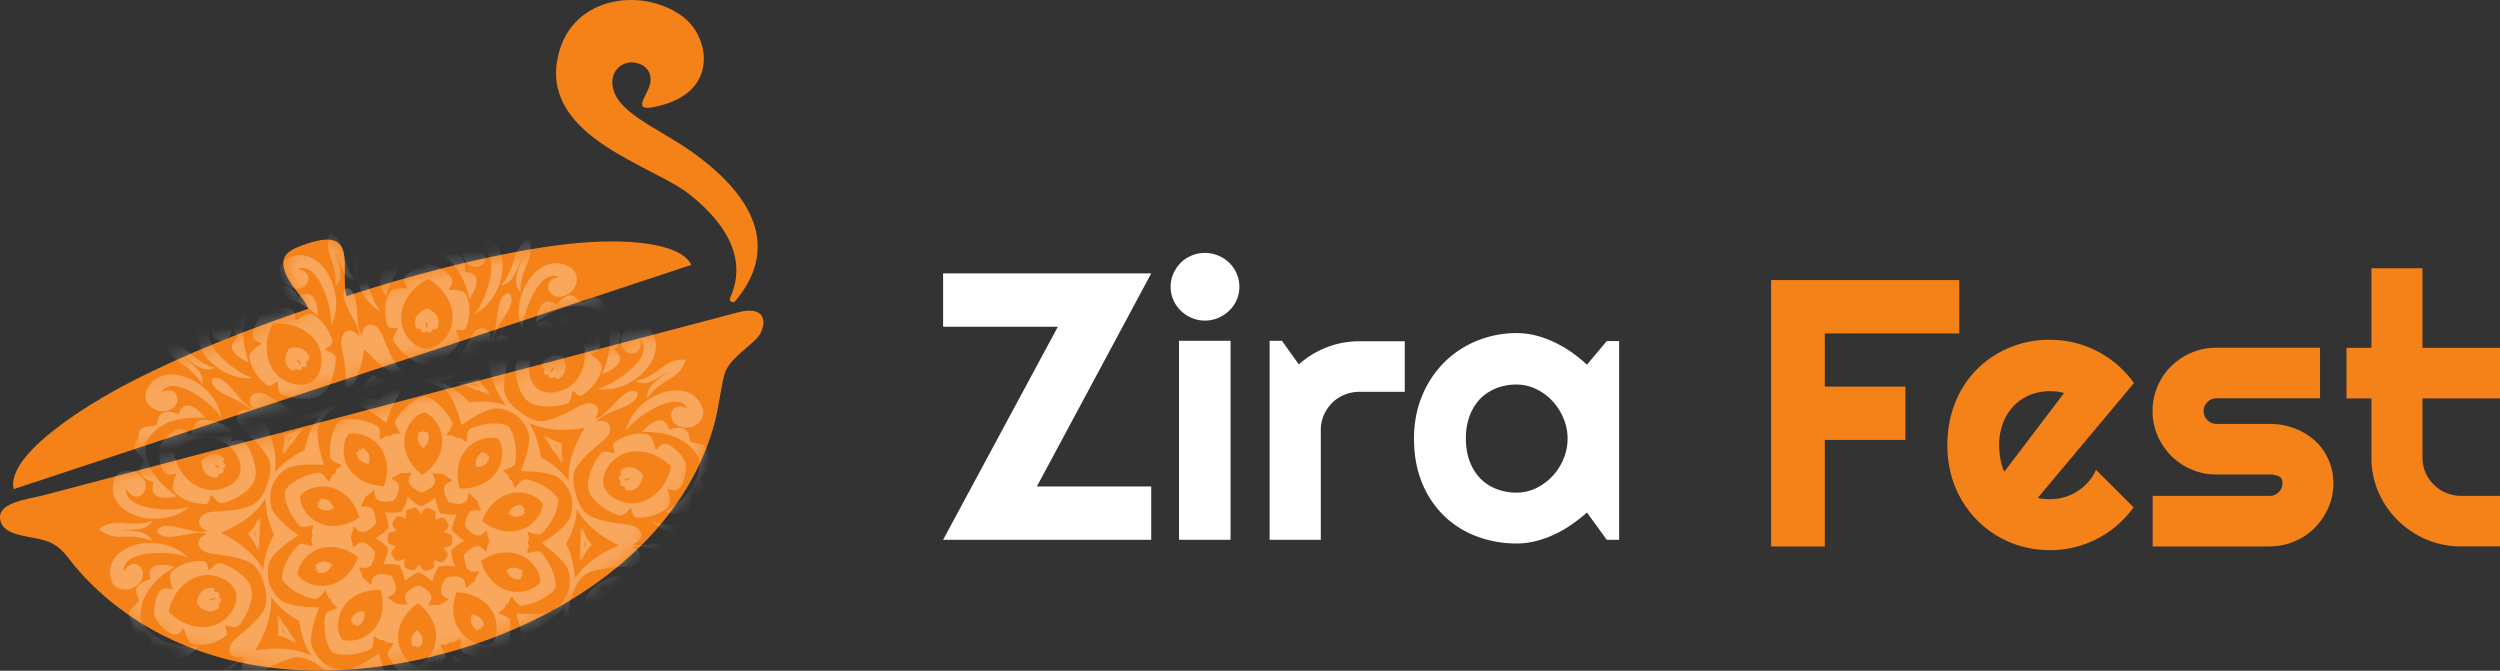 <svg xmlns="http://www.w3.org/2000/svg" width="164" height="44" fill="none"><rect width="100%" height="100%" fill="#333333" stroke="none"/><path fill="#F58218" d="M36.535 4.038c-.77 5.027 6.299 6.818 8.675 8.696 3.566 2.82 3.395 5.28 2.683 6.804-.102.214.19.393.342.214 2.717-3.237 1.629-6.654-2.957-9.866-2.23-1.563-4.957-2.539-5.103-4.363-.078-.961.698-1.476 1.332-1.427.668.053 1.239.461 1.166 1.252-.083.922-1.678 2.29.976 1.48 3.483-1.072 2.854-4.474 1.131-5.746-2.751-2.028-7.59-1.295-8.24 2.965"/><path fill="#F58218" fill-rule="evenodd" d="M22.495 43.953c10.006-.553 21.773-6.294 24.408-16.3.254-.962.366-2.155.62-3.087.253-.922 1.287-1.539 2.087-2.335.684-.679.883-2.285-1.19-1.742L2.829 32.495c-1.059.277-3.254.471-2.757 1.796.332.888 1.962.873 2.869 1.165 1.166.368 1.361 1.019 2.273 2.038 4.21 4.712 10.495 6.838 17.286 6.464m.228-24.531c-.444-1.699.844-4.582-2.542-3.456-1.17.389-1.97.733-1.43 2.014.381.893 1.215 1.592 1.474 2.267-4.044 1.378-8.128 2.974-11.816 4.887-2.59 1.344-8.02 4.639-7.523 6.949l44.45-14.71c-.532-1.198-3.035-1.484-4.616-1.533-1.8-.053-3.722.15-5.566.451-4.113.67-8.357 1.815-12.431 3.13z" clip-rule="evenodd"/><mask id="a" width="51" height="44" x="0" y="0" maskUnits="userSpaceOnUse" style="mask-type:alpha"><path fill="#F7953B" d="M36.536 4.038c-.771 5.027 6.298 6.818 8.674 8.696 3.566 2.82 3.395 5.28 2.683 6.804-.102.214.19.393.342.214 2.717-3.237 1.63-6.654-2.957-9.866-2.23-1.563-4.956-2.539-5.103-4.363-.078-.961.698-1.476 1.332-1.427.668.053 1.24.461 1.166 1.252-.083.922-1.678 2.29.976 1.48 3.483-1.072 2.854-4.474 1.132-5.746-2.752-2.028-7.592-1.295-8.24 2.965"/><path fill="#F7953B" fill-rule="evenodd" d="M22.495 43.953c10.006-.553 21.773-6.294 24.408-16.3.254-.962.366-2.155.62-3.087.253-.922 1.287-1.539 2.087-2.334.684-.68.883-2.286-1.19-1.743L2.829 32.495c-1.059.277-3.254.471-2.757 1.796.332.888 1.962.874 2.869 1.165 1.166.369 1.361 1.019 2.273 2.038 4.21 4.712 10.495 6.838 17.286 6.464" clip-rule="evenodd"/><path fill="#000" d="M22.729 19.426c-.444-1.698.844-4.58-2.542-3.455-1.17.388-1.97.733-1.43 2.014.381.893 1.215 1.592 1.474 2.266-4.044 1.379-8.128 2.975-11.816 4.887-2.59 1.345-8.02 4.64-7.523 6.95l44.45-14.71c-.532-1.198-3.035-1.485-4.616-1.533-1.8-.053-3.722.15-5.566.451-4.113.67-8.357 1.815-12.431 3.13z"/></mask><g fill="#fff" mask="url(#a)" opacity=".3"><path d="M29.306 34.194c.068.126.141.223.132.267-.03.17-.186.31-.322.465.2.059.41.093.526.224.03.034.02.15.03.296-.02.14-.02.262-.049.29-.122.122-.332.146-.537.19.127.165.278.316.293.485 0 .044-.073.136-.151.258-.098.102-.17.203-.215.208-.17.025-.356-.077-.546-.16.01.209.039.418-.049.563-.024.039-.137.068-.273.121-.142.025-.254.063-.298.044-.151-.078-.239-.272-.346-.451-.117.175-.215.359-.376.427-.039.02-.151-.03-.293-.063-.131-.063-.244-.097-.263-.136-.078-.155-.034-.36-.015-.568-.195.073-.385.165-.556.126-.044-.01-.107-.111-.2-.223-.068-.126-.141-.223-.132-.267.03-.17.186-.31.322-.466-.2-.058-.41-.092-.526-.223-.03-.034-.02-.15-.03-.296.02-.14.02-.262.049-.291.122-.122.332-.146.537-.19-.127-.164-.278-.315-.293-.485 0-.044.073-.136.151-.257.098-.102.17-.204.215-.209.17-.024.356.078.546.16-.01-.208-.039-.417.049-.563.024-.038.137-.067.273-.12.142-.025.254-.064.298-.044.151.077.239.271.346.45.117-.174.215-.358.376-.426.039-.02.151.029.293.063.131.063.244.097.263.136.078.155.034.359.015.568.195-.073.385-.165.556-.127.044.01.107.112.2.224zm.341.577c.04-.325.137-.67.327-1.029-.405.04-.766 0-1.083-.077a3.017 3.017 0 0 1-.346-1.024 3.009 3.009 0 0 1-.922.568c-.298-.136-.6-.34-.883-.627a3.029 3.029 0 0 1-.41 1 3.013 3.013 0 0 1-1.088.01c.16.373.239.723.258 1.048a3.108 3.108 0 0 1-.873.645c.352.204.62.447.83.7-.04.325-.137.67-.327 1.028.405-.039.766 0 1.083.078.16.286.283.621.346 1.024.303-.267.615-.452.922-.568.298.136.6.34.883.626.088-.398.235-.723.41-1a3.01 3.01 0 0 1 1.088-.01 3.103 3.103 0 0 1-.258-1.048 3.11 3.11 0 0 1 .873-.645 3.07 3.07 0 0 1-.83-.699zm6.596-5.265c.244.252.45.563.59.941a2.74 2.74 0 0 0-.34-1.111 2.755 2.755 0 0 0-.913-.723c.302.271.512.572.663.893zm1.805 6.202c.05.35.03.718-.078 1.106.225-.383.342-.747.381-1.097a2.756 2.756 0 0 0-.307-1.12c.083.397.078.761.01 1.11m-2.206 6.077c-.166.31-.4.596-.717.849.41-.18.722-.408.956-.665.195-.291.337-.645.41-1.087a2.74 2.74 0 0 1-.649.903zm-16.982-.534a2.701 2.701 0 0 1-.59-.942c.043.442.165.806.34 1.112.22.271.513.519.913.723a2.7 2.7 0 0 1-.663-.893zm-1.811-6.202a2.712 2.712 0 0 1 .079-1.107 2.762 2.762 0 0 0-.381 1.097c.015.35.107.718.307 1.121a2.756 2.756 0 0 1-.01-1.111m2.206-6.076c.166-.31.4-.597.717-.85a2.78 2.78 0 0 0-.956.665 2.712 2.712 0 0 0-.41 1.088 2.74 2.74 0 0 1 .649-.903zm5.371-3.63a2.737 2.737 0 0 1 1.083-.267 2.794 2.794 0 0 0-1.166-.02 2.822 2.822 0 0 0-.975.636 2.75 2.75 0 0 1 1.058-.35zm6.484.208c.346.064.693.195 1.034.418a2.81 2.81 0 0 0-.932-.699 2.857 2.857 0 0 0-1.166-.053c.405.043.757.16 1.064.334z"/><path d="M34.165 30.913c.566.015 1.293 0 2.137.257.463.141.922.67 1.166 1.344.156.704.054 1.393-.264 1.757-.575.665-1.195 1.044-1.668 1.36.449.344 1.044.761 1.576 1.46.292.383.351 1.077.151 1.771-.288.66-.78 1.16-1.249 1.267-.859.199-1.58.145-2.151.121.16.544.395 1.228.414 2.101.01.48-.356 1.078-.922 1.52-.624.363-1.312.48-1.761.295-.815-.34-1.366-.81-1.815-1.155-.19.534-.405 1.223-.907 1.942-.278.393-.922.664-1.644.689-.723-.073-1.347-.379-1.6-.791-.46-.748-.63-1.451-.786-1.995-.468.32-1.049.752-1.883 1.039-.459.155-1.137 0-1.737-.408-.542-.48-.864-1.097-.825-1.577.074-.874.352-1.543.547-2.072-.566-.015-1.293 0-2.137-.258-.463-.14-.917-.67-1.166-1.344-.156-.703-.054-1.393.263-1.757.576-.664 1.196-1.043 1.669-1.358-.449-.345-1.044-.762-1.576-1.461-.293-.384-.351-1.078-.151-1.771.293-.66.78-1.155 1.249-1.267.858-.204 1.58-.146 2.151-.126-.16-.544-.395-1.228-.414-2.102-.01-.48.356-1.077.927-1.519.624-.364 1.312-.48 1.76-.296.816.34 1.367.81 1.816 1.155.19-.534.405-1.223.907-1.94.278-.394.922-.666 1.644-.69.722.073 1.347.379 1.6.791.459.747.63 1.451.786 1.995.468-.32 1.049-.753 1.883-1.039.459-.155 1.137 0 1.737.408.541.48.863 1.096.824 1.572-.073.874-.35 1.543-.546 2.072m-2.537 3.29c.488-1.407 1.873-2.334 3.357-1.66.282.146.482.321.614.51-.01.233-.083.486-.244.758-.888 1.363-2.556 1.315-3.727.388v.005zM30.16 32.04c-.44-1.422.131-2.985 1.732-3.3a1.64 1.64 0 0 1 .8.053c.131.194.224.442.253.757.088 1.621-1.293 2.558-2.785 2.49zm-2.464-.883c-1.195-.898-1.654-2.495-.547-3.684a1.58 1.58 0 0 1 .679-.422c.22.078.439.228.649.466 1.029 1.262.468 2.824-.781 3.645v-.005zm-2.518.728c-1.497-.03-2.81-1.049-2.62-2.66.05-.31.157-.558.298-.737.225-.063.493-.073.8 0 1.576.417 2.05 2.009 1.523 3.406v-.01zm-1.605 2.057c-1.224.854-2.893.796-3.693-.62a1.596 1.596 0 0 1-.195-.773c.142-.184.356-.344.644-.47 1.522-.583 2.844.432 3.244 1.863zm-.082 2.606c-.488 1.408-1.874 2.335-3.357 1.66a1.646 1.646 0 0 1-.615-.51c.01-.233.083-.485.244-.757.888-1.363 2.557-1.315 3.727-.388v-.005zm1.473 2.155c.439 1.422-.132 2.985-1.732 3.3-.312.048-.58.024-.8-.053a1.564 1.564 0 0 1-.254-.757c-.088-1.621 1.293-2.558 2.786-2.49zm2.464.883c1.195.898 1.653 2.495.546 3.684a1.581 1.581 0 0 1-.678.422 1.581 1.581 0 0 1-.649-.466c-1.03-1.262-.468-2.825.78-3.645v.005zm2.517-.728c1.498.03 2.81 1.049 2.62 2.66-.049.31-.156.558-.298.737a1.586 1.586 0 0 1-.8 0c-1.576-.417-2.049-2.009-1.522-3.406v.01zM31.55 36.8c1.225-.854 2.893-.796 3.693.62.147.282.2.544.195.773-.141.184-.356.344-.644.47-1.522.583-2.844-.432-3.244-1.863zm2.937-3.431a.473.473 0 0 0-.166 0c.01-.107-.01-.224-.112-.228-.459-.04-.742.228-.868.563.292.213.673.286 1.039.01.083-.064.034-.166-.03-.253a.712.712 0 0 0 .142-.087l-.005-.005zm-2.503-3.67a.551.551 0 0 0-.136.098c-.059-.092-.137-.175-.225-.122-.39.238-.463.617-.37.966.36 0 .712-.16.843-.597.03-.097-.068-.155-.175-.189a.498.498 0 0 0 .063-.155zm-4.195-1.504a.51.51 0 0 0-.054.16c-.102-.038-.215-.058-.254.035-.175.422-.01.771.269 1 .292-.21.483-.55.331-.981-.034-.097-.146-.083-.253-.049a.626.626 0 0 0-.044-.16l.005-.005zm-4.279 1.238a.513.513 0 0 0 .054.16c-.108.024-.21.078-.186.175.108.446.444.63.805.65.113-.34.069-.723-.312-.985-.083-.058-.17.02-.234.107a.592.592 0 0 0-.127-.107zm-2.732 3.504a.515.515 0 0 0 .137.097c-.069.082-.122.184-.044.252.346.296.732.248 1.034.053-.112-.344-.376-.625-.834-.616-.103 0-.127.112-.127.223a.506.506 0 0 0-.166-.01zm-.141 4.43c.043.01.102.01.165 0-.01.107.01.224.113.229.458.038.741-.228.868-.563-.293-.214-.673-.287-1.04-.01-.082.063-.033.165.03.252a.717.717 0 0 0-.141.088l.005.005zm2.502 3.67a.55.55 0 0 0 .137-.098c.058.092.136.175.224.121.39-.237.464-.616.371-.965-.361 0-.712.16-.844.597-.03.097.068.155.176.189a.496.496 0 0 0-.064.155zm4.196 1.504a.513.513 0 0 0 .054-.16c.102.038.214.058.253-.034.176-.423.01-.772-.268-1-.293.209-.483.548-.332.98.034.097.146.083.254.049.01.063.024.116.044.16l-.005.005zm4.278-1.238a.556.556 0 0 0-.053-.16c.107-.024.21-.078.185-.175-.107-.446-.444-.63-.805-.65-.112.34-.068.723.313.985.082.058.17-.02.234-.107a.592.592 0 0 0 .127.107zm2.733-3.504a.518.518 0 0 0-.137-.097c.068-.082.122-.184.044-.252-.346-.296-.732-.248-1.034-.053.112.34.375.626.834.616.102 0 .127-.112.127-.223a.507.507 0 0 0 .166.01zm2.273-5.047c-.015-.024-.03-.053-.044-.077-.546-.835-1.873-1.233-2.132-1.238-.2 0-.493.369-.624.548-.152.015-.108-.528-.434-.553.092-.31-.43-.47-.362-.606.215-.054.669-.19.742-.374.093-.243.21-1.611-.366-2.427l-.058-.072c-.025-.015-.054-.024-.083-.04-.937-.353-2.245.098-2.454.248-.161.117-.18.588-.18.806-.118.102-.396-.364-.679-.199-.107-.31-.625-.126-.649-.277.142-.17.43-.543.38-.737-.063-.248-.785-1.427-1.731-1.747a.595.595 0 0 0-.088-.025c-.03 0-.059.01-.088.02-.966.262-1.756 1.393-1.84 1.635-.063.19.2.578.333.757-.035.15-.537-.063-.664.238-.268-.184-.58.262-.688.155.015-.218.03-.689-.127-.815-.2-.165-1.478-.694-2.434-.403-.03.01-.059.02-.083.03a.818.818 0 0 0-.059.067c-.629.777-.6 2.155-.522 2.398.059.189.508.35.718.417.058.14-.474.262-.396.582-.327.005-.317.549-.468.53-.117-.185-.385-.573-.585-.588-.259-.014-1.605.301-2.206 1.097a.424.424 0 0 0-.048.078c-.005.029-.01.058-.01.092-.049.995.785 2.092.995 2.247.161.116.615-.01.83-.078.131.078-.225.49.019.704-.263.199.068.63-.068.699-.205-.083-.654-.238-.82-.131-.22.14-1.122 1.184-1.137 2.179v.092c.015.024.03.053.044.077.547.835 1.874 1.233 2.132 1.238.2 0 .493-.369.625-.548.151-.015.107.529.434.553-.093.31.43.47.361.606-.215.054-.668.19-.742.374-.092.243-.21 1.611.366 2.427l.059.072c.024.015.053.025.083.04.937.353 2.244-.098 2.454-.248.16-.117.18-.588.18-.806.117-.102.395.364.678.194.108.31.625.131.65.282-.142.17-.43.543-.381.737.063.253.785 1.427 1.732 1.747a.57.57 0 0 0 .087.025c.03 0 .059-.01.088-.02.966-.262 1.757-1.393 1.84-1.635.063-.19-.2-.578-.332-.757.034-.15.537.063.663-.238.269.184.58-.262.688-.155-.014.218-.024.689.127.815.2.165 1.478.694 2.434.403.03-.01.06-.02.083-.03.02-.019.04-.043.064-.067.63-.777.6-2.155.522-2.398-.059-.189-.508-.35-.717-.417-.059-.14.473-.262.395-.582.327-.005.317-.549.468-.53.117.185.386.573.586.588.258.014 1.605-.301 2.205-1.097a.42.42 0 0 0 .049-.078c0-.029.01-.058.01-.092.048-.995-.786-2.091-.996-2.247-.16-.116-.615.01-.83.078-.131-.078.225-.49-.024-.704.264-.199-.068-.63.069-.699.205.083.653.238.82.131.219-.14 1.121-1.184 1.136-2.179v-.092zm-5.303.078c.049.243.16.495.234.636-.088.155-.483-.219-.815.223-.097.13-.205.456-.239.83.23.296.493.514.65.572.521.2.648-.33.809-.242.015.155.054.427.146.66a2.684 2.684 0 0 0-.185.65c-.166.073-.259-.461-.795-.296-.156.049-.434.252-.683.534.01.373.092.708.185.844.303.466.722.117.8.277-.078.136-.21.378-.273.616-.22.121-.42.306-.537.418-.175-.034.064-.524-.468-.704-.156-.053-.498-.049-.868.034-.215.31-.342.626-.352.79-.029.554.517.515.483.695a2.636 2.636 0 0 0-.585.34c-.249-.03-.522 0-.678.024-.122-.136.36-.388.034-.845-.093-.136-.37-.334-.722-.48-.356.126-.644.306-.751.437-.352.432.112.718-.02.844a2.678 2.678 0 0 0-.678-.068 2.732 2.732 0 0 0-.566-.378c-.02-.18.522-.102.527-.66 0-.165-.108-.486-.298-.81-.36-.108-.702-.132-.863-.088-.542.14-.332.645-.512.67a2.849 2.849 0 0 0-.508-.452 2.62 2.62 0 0 0-.234-.636c.088-.155.483.219.815-.227.097-.132.205-.457.239-.83-.23-.296-.493-.515-.65-.573-.521-.199-.648.33-.809.243a2.547 2.547 0 0 0-.146-.66c.102-.224.16-.495.185-.65.166-.073.259.46.795.295.156-.048.434-.252.683-.533-.01-.379-.092-.709-.185-.845-.303-.466-.722-.116-.8-.276.078-.136.21-.38.273-.622.22-.121.42-.305.537-.417.175.034-.064.524.468.704.156.053.498.048.868-.034.215-.31.342-.626.352-.791.029-.554-.517-.515-.483-.694.146-.063.395-.185.585-.34.249.03.522 0 .678-.024.122.13-.36.388-.034.84.093.135.376.334.722.48.356-.127.644-.306.752-.437.35-.432-.113-.718.014-.845.156.035.43.083.678.068.18.17.425.306.566.379.02.18-.522.102-.527.66 0 .165.108.485.298.81.36.107.702.131.863.088.542-.146.332-.646.513-.67.107.117.297.316.507.451l.005.015zm6.45-.408c-.327-.883-1.064-1.747-2.279-2.412-.175-1.368-.707-2.368-1.415-2.994-.785-.524-1.893-.79-3.268-.616-.947-1.005-1.971-1.5-2.913-1.597-.946.034-2 .466-3.01 1.412-1.361-.257-2.483-.063-3.298.413-.746.582-1.342 1.548-1.6 2.902-1.254.587-2.044 1.402-2.425 2.261-.259.908-.17 2.034.42 3.281-.669 1.208-.825 2.33-.625 3.252.327.883 1.064 1.747 2.278 2.411.176 1.369.708 2.369 1.415 2.995.786.524 1.893.79 3.269.616.947 1.005 1.971 1.5 2.913 1.597.946-.034 2-.466 3.01-1.413 1.36.258 2.483.063 3.298-.412.746-.582 1.341-1.548 1.6-2.902 1.254-.587 2.044-1.403 2.425-2.262.258-.907.17-2.033-.42-3.28.668-1.209.825-2.33.625-3.252zm8.098-2.329c-.439-.883-1.444-1.815-3.756-1.757 0 0 1.336-1.596 1.79-.155 1.503-.486 1.268.665 1.38.767.332.3 1.23-.083 1.133.985.658.849-.308 1.004-.425 1.431-.039.15.776.99-.751 1.383.39 1.461-1.596.82-1.596.82 1.981-1.179 2.332-2.503 2.23-3.484m-.38 11.725c.17-.97-.098-2.315-2-3.615 0 0 2.024-.51 1.536.922 1.503.485.634 1.276.663 1.426.093.437 1.044.655.332 1.456.03 1.068-.839.631-1.19.913-.122.097.044 1.256-1.43.679-.546 1.412-1.775-.267-1.775-.267 2.302.204 3.366-.66 3.859-1.514M9.24 40.663c.439.883 1.444 1.815 3.756 1.756 0 0-1.336 1.597-1.79.156-1.503.485-1.268-.665-1.38-.767-.332-.301-1.23.082-1.133-.985-.658-.85.308-1.005.425-1.432.039-.15-.776-.99.751-1.383-.39-1.46 1.596-.82 1.596-.82-1.981 1.18-2.332 2.504-2.23 3.484m.381-11.724c-.171.97.097 2.314 2 3.615 0 0-2.025.51-1.537-.922-1.503-.485-.63-1.276-.663-1.427-.093-.437-1.045-.655-.332-1.456-.03-1.067.839-.63 1.19-.912.122-.097-.044-1.257 1.43-.68.546-1.412 1.775.267 1.775.267-2.302-.203-3.366.66-3.859 1.515m7.22-9.26c-.711.69-1.287 1.927-.516 4.096 0 0-1.937-.772-.703-1.645-.927-1.272.244-1.403.307-1.543.186-.408-.458-1.14.59-1.374.606-.883 1.055-.02 1.503-.039.157-.004.708-1.043 1.557.287 1.273-.82 1.278 1.252 1.278 1.252-1.742-1.51-3.113-1.437-4.02-1.034m11.318-3.266c-.98.14-2.18.81-2.839 3.014 0 0-1.112-1.757.405-1.742 0-1.573 1.03-.995 1.161-1.068.39-.223.303-1.189 1.288-.767 1.015-.359.864.597 1.24.845.126.087 1.19-.428 1.092 1.14 1.517.078.293 1.762.293 1.762-.517-2.242-1.674-2.98-2.64-3.184zm11.09 3.975c-.878-.461-2.244-.621-4.074.776 0 0 .137-2.072 1.356-1.17.932-1.27 1.42-.203 1.571-.184.45.049.947-.786 1.498.136 1.034.301.346.99.502 1.407.054.146 1.215.35.21 1.563 1.181.951-.805 1.597-.805 1.597.908-2.116.41-3.388-.253-4.12"/><path d="M45.103 26.807c-.712-1.344-3.596.665-4.05 1.476.508-2.451 4.265-3.786 5.045-1.476.24.714-.595 1.5-1.532 1.165-.907-.32-.634-1.766.542-1.17m-8.421-8.618c-1.366-.67-2.517 2.64-2.4 3.562-1.04-2.276 1.21-5.557 3.205-4.145.615.437.405 1.563-.551 1.84-.922.267-1.556-1.058-.254-1.262M24.783 16.13c-1.502.258-.473 3.607.161 4.286-2.185-1.233-2.302-5.202.147-5.226.756-.005 1.249 1.028.639 1.81-.59.757-1.888.053-.951-.874m-10.841 5.299c-1.064 1.088 1.747 3.194 2.664 3.373-2.498.282-4.937-2.863-2.971-4.314.61-.446 1.62.102 1.59 1.092-.03.956-1.493 1.145-1.283-.15zM8.293 32.049c-.22 1.5 3.303 1.562 4.147 1.17-1.858 1.688-5.683.572-4.952-1.753.23-.718 1.371-.864 1.932-.048.542.79-.531 1.8-1.127.63zm38.517 6.658c.22-1.5-3.302-1.563-4.146-1.17 1.854-1.688 5.683-.572 4.952 1.752-.23.718-1.371.864-1.932.049-.542-.791.531-1.8 1.127-.631zm.176-5.435c.122 1.509-3.395 1.354-4.215.907 1.747 1.8 5.64.927 5.054-1.436-.18-.733-1.312-.947-1.922-.17-.59.757.415 1.83 1.083.699zM42.03 22.309c.99 1.15-1.947 3.076-2.874 3.198 2.478.437 5.108-2.548 3.24-4.12-.581-.486-1.62 0-1.654.99-.035.956 1.42 1.237 1.288-.068zM31.54 16.34c1.483.349.244 3.63-.434 4.265 2.259-1.096 2.63-5.047.185-5.226-.756-.054-1.312.946-.756 1.766.537.791 1.879.17 1.005-.81m-12.006 1.31c1.405-.582 2.342 2.795 2.17 3.708 1.181-2.208-.853-5.62-2.936-4.334-.644.398-.503 1.534.434 1.873.903.325 1.62-.96.332-1.242m-8.948 8.07c.796-1.295 3.547.893 3.947 1.728-.346-2.475-4.015-4.047-4.937-1.79-.288.698.502 1.533 1.459 1.261.922-.267.746-1.723-.464-1.199M8.118 37.484c-.122-1.51 3.395-1.354 4.215-.908-1.747-1.8-5.64-.926-5.054 1.437.18.733 1.312.946 1.922.17.59-.757-.415-1.83-1.083-.7z"/><path d="M44.967 23.614c-.088.418-.4.883-1.025 1.238-1.21.68-1.469 1.29-1.469 1.29-.156-.873.879-1.344 1.367-1.766-.571.296-1.396 1.077-2.152.612 0 0 .663-.015 1.747-.884.56-.451 1.112-.563 1.532-.49zm3.624 12.429c-.317.281-.844.485-1.56.402-1.386-.155-1.952.185-1.952.185.39-.8 1.502-.573 2.146-.631-.639-.097-1.766.058-2.102-.767 0 0 .546.379 1.936.31.723-.033 1.235.195 1.532.5zm-42.078-1.33c.317-.282.844-.485 1.56-.403 1.382.155 1.952-.184 1.952-.184-.39.8-1.502.572-2.146.63.639.098 1.766-.058 2.102.767 0 0-.546-.378-1.936-.31-.722.034-1.235-.194-1.532-.5zm4.41-12.171c.425-.044.966.102 1.498.587 1.024.936 1.688.99 1.688.99-.786.417-1.556-.413-2.108-.747.459.45 1.464.985 1.25 1.849 0 0-.22-.627-1.381-1.384-.605-.393-.884-.878-.947-1.3m10.762-7.27c.371.214.722.65.869 1.354.278 1.359.78 1.786.78 1.786-.883-.121-1.014-1.247-1.268-1.84.107.636.6 1.656-.083 2.228 0 0 .195-.63-.303-1.926-.258-.67-.195-1.228 0-1.602m13.007.413c.17.388.2.946-.097 1.601-.576 1.262-.425 1.902-.425 1.902-.644-.616-.083-1.601.059-2.227-.288.573-.493 1.689-1.381 1.752 0 0 .532-.398.893-1.737.19-.695.566-1.107.951-1.296m2.2 13.399c-.073.417-.053.859.098 1.325a2.777 2.777 0 0 1-.43-1.097 2.79 2.79 0 0 1-.868-.806c.38.31.786.49 1.2.578zm1.943 6.658a2.67 2.67 0 0 0-.703 1.126c.024-.451.131-.825.297-1.14a2.698 2.698 0 0 1-.224-1.156c.122.476.341.855.63 1.17zm-2.367 6.528a2.72 2.72 0 0 0-1.234.5c.287-.35.595-.593.917-.748.073-.35.23-.704.502-1.068a2.68 2.68 0 0 0-.18 1.315m-18.247-.577a2.709 2.709 0 0 0-.097-1.325c.244.383.38.747.43 1.097.307.174.6.436.868.805-.38-.31-.786-.49-1.2-.577zm-1.946-6.659a2.68 2.68 0 0 0 .703-1.125 2.657 2.657 0 0 1-.303 1.14c.146.325.23.704.23 1.155a2.687 2.687 0 0 0-.63-1.17zm2.366-6.527a2.72 2.72 0 0 0 1.234-.5c-.287.35-.595.593-.917.748-.073.35-.23.703-.502 1.067.18-.456.229-.892.18-1.315m5.772-3.896c.375.198.8.315 1.297.315a2.72 2.72 0 0 1-1.18.068c-.264.238-.6.436-1.034.572.414-.262.712-.587.922-.956m6.967.219c.185.378.463.723.858 1.014a2.743 2.743 0 0 1-.995-.636c-.356.04-.742 0-1.176-.14.493.029.927-.059 1.312-.233"/><path d="M44.976 30.345c-.263-.611-.907-1.12-1.185-1.194-.542-.14-.61.398-.78.33-.06-.281-.24-.946-.61-1.004-.898-.146-1.655.238-2.064.524-.313.218.107.645-.03.733-.214-.059-.673-.17-.83-.044-.2.16-.984 1.296-.892 2.286a.568.568 0 0 0 .049.199c.01.058.03.121.063.194.454.888 1.727 1.427 1.986 1.456.2.024.527-.316.678-.48.161 0 .04.587.42.601.497.024 1.341-.058 2.024-.655.278-.247.074-.898-.024-1.17.107-.145.459.272.834-.136.195-.208.464-.98.356-1.64m-6.298-9.225c-.576-.34-1.4-.374-1.664-.272-.522.199-.258.68-.434.723-.215-.194-.751-.626-1.083-.456-.815.408-1.2 1.16-1.361 1.63-.122.36.468.461.41.607-.21.078-.644.257-.698.451-.068.248-.034 1.626.63 2.373a.622.622 0 0 0 .156.132.566.566 0 0 0 .165.116c.893.451 2.245.146 2.469.015.176-.098.244-.563.268-.782.132-.092.376.452.693.243.415-.272 1.054-.83 1.25-1.713.082-.364-.474-.772-.713-.932 0-.18.532-.049.595-.602.034-.281-.205-1.063-.678-1.533h-.005zm-10.548-3.78c-.668.062-1.351.514-1.507.752-.303.465.19.698.073.84-.288-.03-.98-.069-1.147.266-.414.806-.282 1.64-.136 2.111.112.364.649.097.693.252-.122.185-.371.588-.298.772.093.243.937 1.335 1.912 1.553.079.02.147.02.205.015a.7.7 0 0 0 .205 0c.99-.156 1.898-1.194 2.005-1.432.083-.18-.136-.597-.248-.791.053-.15.57.145.707-.209.176-.46.361-1.286 0-2.116-.146-.34-.84-.35-1.127-.335-.107-.145.4-.349.127-.834-.137-.248-.795-.743-1.454-.845h-.01zm-10.767 3.11c-.503.437-.79 1.209-.776 1.49.03.553.566.456.556.636-.253.145-.829.519-.77.883.141.898.741 1.495 1.136 1.79.303.229.586-.3.708-.198.01.223.049.689.214.8.22.141 1.547.534 2.464.141a.601.601 0 0 0 .176-.107.574.574 0 0 0 .166-.121c.707-.704.83-2.077.78-2.33-.039-.194-.463-.402-.668-.494-.049-.15.551-.219.449-.583-.132-.475-.469-1.252-1.254-1.713-.322-.19-.883.209-1.112.388-.171-.053.117-.514-.39-.747-.26-.121-1.084-.136-1.679.165zm-6.874 8.813c-.146.65.073 1.441.254 1.66.35.432.727.039.824.189-.117.267-.366.908-.102 1.17.644.645 1.483.776 1.975.786.381.005.293-.583.454-.578.137.175.45.53.65.52.258-.015 1.565-.471 2.073-1.33a.74.74 0 0 0 .078-.19.647.647 0 0 0 .063-.194c.156-.985-.556-2.164-.746-2.339-.147-.136-.615-.053-.83-.01-.127-.096.317-.494.02-.732-.39-.306-1.117-.738-2.025-.65-.37.034-.59.684-.668.965-.171.058-.21-.485-.756-.378-.279.053-.957.524-1.26 1.116l-.004-.005zm-.356 11.147c.263.612.907 1.121 1.185 1.194.542.14.61-.398.78-.33.06.282.24.946.61 1.005.898.145 1.66-.238 2.064-.525.313-.218-.107-.645.03-.732.214.058.673.17.83.043.2-.16.985-1.295.892-2.285a.568.568 0 0 0-.049-.2.747.747 0 0 0-.063-.193c-.454-.889-1.727-1.427-1.986-1.456-.2-.025-.527.315-.678.48-.161 0-.04-.587-.42-.607-.497-.024-1.341.059-2.024.66-.278.248-.073.898.029 1.17-.107.146-.459-.272-.834.136-.195.209-.464.98-.356 1.64h-.01zm6.298 9.226c.576.34 1.4.373 1.664.271.522-.198.258-.679.434-.723.215.195.751.626 1.083.457.815-.408 1.2-1.16 1.361-1.631.122-.36-.468-.461-.41-.607.21-.077.644-.257.698-.451.068-.247.034-1.626-.63-2.373a.62.62 0 0 0-.155-.131.498.498 0 0 0-.166-.117c-.893-.45-2.244-.145-2.469-.014-.175.097-.244.563-.263.781-.132.092-.376-.451-.693-.242-.415.271-1.054.83-1.25 1.713-.082.364.474.771.713.931 0 .18-.531.049-.595.602-.034.282.205 1.063.678 1.534zm10.548 3.78c.668-.063 1.351-.514 1.507-.752.303-.466-.19-.699-.073-.84.288.03.98.068 1.147-.267.414-.805.283-1.64.136-2.11-.112-.364-.649-.098-.692-.253.122-.184.37-.587.297-.772-.093-.242-.937-1.334-1.912-1.552a.616.616 0 0 0-.205-.015.721.721 0 0 0-.205 0c-.99.155-1.898 1.194-2.005 1.432-.083.18.136.596.249.79-.054.151-.571-.145-.708.21-.176.46-.36 1.285 0 2.115.146.34.84.35 1.127.335.107.146-.4.35-.127.835.137.247.795.742 1.454.844h.01zm10.767-3.11c.503-.437.79-1.209.776-1.49-.03-.554-.571-.457-.556-.636.253-.146.83-.52.77-.883-.141-.898-.741-1.495-1.136-1.791-.303-.228-.586.3-.708.199-.01-.223-.048-.69-.214-.8-.22-.142-1.547-.535-2.464-.142a.603.603 0 0 0-.176.107.575.575 0 0 0-.166.121c-.707.704-.829 2.078-.78 2.33.039.194.463.403.668.495.049.15-.551.218-.449.582.132.476.469 1.252 1.254 1.713.322.19.883-.208 1.113-.388.17.053-.117.514.39.747.258.122 1.083.136 1.678-.165zm6.874-8.813c.147-.65-.073-1.442-.254-1.66-.35-.432-.726-.04-.824-.19.117-.266.366-.907.102-1.17-.644-.645-1.483-.776-1.975-.78-.38-.005-.293.582-.454.577-.137-.175-.449-.529-.644-.52-.259.015-1.566.472-2.074 1.33a.742.742 0 0 0-.078.19.648.648 0 0 0-.063.194c-.156.985.556 2.164.746 2.339.147.136.615.053.83.01.127.097-.317.495-.02.732.386.306 1.118.738 2.025.65.37-.033.59-.683.668-.965.171-.058.21.485.756.379.279-.054.957-.525 1.26-1.117zM42.171 31.15c-.303-.427-.937-.757-1.449-.277-.073.068-.02.17.059.248-.327.194-.19.436 0 .432-.161.092-.147.373.234.364-.02.106-.015.223.087.242.688.131 1.045-.48 1.074-1.004l-.005-.005zm-5.288-7.745c-.498-.17-1.206-.064-1.337.62-.02.103.087.146.195.17-.151.35.107.466.254.35-.074.17.102.388.405.155.048.097.117.19.21.146.633-.296.56-1.005.273-1.442zm-8.855-3.174c-.503.155-1.015.65-.713 1.286.044.092.156.068.254.024.083.369.361.315.415.136.039.18.312.257.42-.112.097.054.204.083.258-.005.337-.611-.137-1.14-.63-1.325l-.004-.004zm-9.04 2.61c-.318.423-.435 1.122.18 1.457.088.048.166-.034.22-.132.287.253.478.044.414-.13.142.12.405.024.273-.335.108-.015.215-.054.205-.156-.088-.694-.785-.84-1.293-.703zm-5.772 7.396c-.005.525.312 1.16 1.005 1.073.102-.015.112-.126.102-.233.381.034.41-.243.259-.35.185.02.341-.218.024-.431.079-.078.142-.17.074-.243-.479-.51-1.132-.223-1.464.19v-.006zm-.298 9.357c.303.427.937.757 1.45.277.073-.068.014-.17-.06-.248.328-.194.191-.437 0-.432.162-.092.147-.373-.233-.364.02-.107.014-.223-.088-.242-.688-.131-1.044.48-1.073 1.004l.004.005zm5.289 7.745c.497.17 1.205.063 1.337-.62.02-.103-.088-.146-.195-.17.15-.35-.108-.467-.254-.35.073-.17-.103-.388-.405-.156-.049-.096-.117-.189-.21-.145-.634.296-.561 1.005-.273 1.441zm8.855 3.174c.502-.155 1.014-.65.712-1.286-.044-.092-.156-.068-.254-.024-.083-.369-.36-.316-.414-.136-.04-.18-.313-.257-.42.111-.098-.053-.205-.082-.259.005-.336.612.137 1.14.63 1.325l.005.005zm9.04-2.61c.317-.423.434-1.122-.18-1.457-.088-.048-.166.034-.22.131-.288-.252-.478-.043-.415.131-.141-.12-.405-.024-.273.335-.107.015-.215.054-.205.156.088.694.785.84 1.293.703zm5.771-7.397c.005-.524-.312-1.16-1.005-1.072-.102.014-.112.126-.102.233-.38-.034-.41.242-.259.35-.185-.02-.341.218-.024.431-.078.073-.141.17-.073.243.478.51 1.132.218 1.463-.19v.005zm-.99-8.987.054-.04a.522.522 0 0 1 .39-.091.48.48 0 0 1-.38.13c-.025 0-.044-.004-.064 0zm-4.825-7.061s.015-.04.02-.064a.493.493 0 0 1 .263-.3.485.485 0 0 1-.23.33c-.019.01-.038.019-.053.034zm-8.074-2.893s-.01-.039-.02-.063a.489.489 0 0 1 .034-.398.47.47 0 0 1 .01.398c-.01.02-.02.039-.024.058v.005zm-8.245 2.378-.054-.039a.485.485 0 0 1-.205-.344.48.48 0 0 1 .244.32c0 .024.01.044.015.063zm-5.264 6.746h-.064a.508.508 0 0 1-.37-.155.485.485 0 0 1 .385.116c.014.015.034.03.049.044v-.005zM14.2 39.22l-.053.04a.522.522 0 0 1-.39.091.481.481 0 0 1 .38-.13c.024 0 .044.004.063 0zm4.825 7.061s-.014.04-.019.063a.493.493 0 0 1-.264.301.486.486 0 0 1 .23-.33c.02-.01.039-.02.053-.034zm8.075 2.893s.01.039.02.063a.489.489 0 0 1-.035.398.472.472 0 0 1-.01-.398c.01-.02.02-.04.025-.059v-.004zm8.245-2.378.053.039c.078.043.19.184.205.344a.48.48 0 0 1-.244-.32c0-.024-.01-.044-.014-.063zm5.264-6.746h.063a.509.509 0 0 1 .371.155.48.48 0 0 1-.385-.116c-.015-.015-.035-.03-.05-.044v.005zm-.995-8.167c-.079-.282-.054-.622.121-1.005.864-1.708 3.025-1.587 4.294-.267-.361 1.79-2.118 3.043-3.772 2.058-.356-.233-.556-.51-.644-.786zm-4.367-6.392c-.23-.18-.41-.47-.497-.883-.313-1.888 1.507-3.053 3.312-2.727.761 1.66.083 3.702-1.834 3.872-.425.02-.752-.082-.986-.257l.005-.005zm-7.308-2.62c-.293-.015-.61-.141-.922-.427-1.366-1.35-.58-3.349 1.068-4.145 1.6.898 2.254 2.946.805 4.203-.331.267-.658.369-.951.364v.005zm-7.46 2.154c-.244.16-.575.243-1 .2-1.902-.292-2.449-2.369-1.585-3.98 1.824-.209 3.566 1.063 3.132 2.931-.112.408-.313.684-.552.85h.005zm-4.761 6.105c-.103.272-.322.534-.693.743-1.712.878-3.38-.485-3.63-2.29 1.352-1.233 3.513-1.224 4.27.538.15.398.15.738.058 1.01h-.005zm-.244 7.726c.078.282.053.621-.122 1.005-.864 1.708-3.025 1.587-4.293.267.36-1.791 2.117-3.043 3.77-2.058.357.233.557.51.645.786zm4.366 6.392c.23.18.41.47.498.883.312 1.888-1.508 3.052-3.313 2.727-.76-1.66-.083-3.703 1.835-3.872.424-.02.751.082.985.257l-.005.005zm7.308 2.62c.293.015.61.141.923.427 1.366 1.35.58 3.349-1.069 4.145-1.6-.898-2.254-2.946-.805-4.203.332-.267.659-.374.951-.364v-.005zm7.46-2.154c.244-.16.576-.243 1-.2 1.903.292 2.45 2.369 1.586 3.98-1.825.209-3.567-1.063-3.132-2.931.112-.408.312-.684.55-.85h-.004zm4.762-6.106c.102-.271.322-.533.692-.742 1.713-.878 3.381.485 3.63 2.29-1.351 1.233-3.512 1.224-4.269-.538-.151-.398-.151-.738-.058-1.01h.005zm-1.596-7.192c-.234-.689-.21-1.392.064-1.79.946-1.369 2.166-1.733 2.185-2.46.015-.646-.697-.593-.907-.5.62-.82 2.84-.932 2.698-1.937-.888-.505-1.81 1.51-2.805 1.781.16-.165.478-.8-.132-1.024-.688-.252-1.474.743-3.103 1.116-.478.107-1.142-.126-1.698-.602-.595-.417-.995-1-1.005-1.49-.044-1.664.732-2.668.317-3.265-.37-.534-.912-.073-1.03.126.02-1.024 1.747-2.417 1.035-3.145-1.014.112-.575 2.281-1.22 3.082.035-.228-.082-.927-.712-.753-.702.2-.756 1.466-1.854 2.718-.322.364-1 .563-1.727.51-.732.01-1.395-.228-1.693-.617-1.014-1.32-.985-2.586-1.678-2.829-.615-.213-.78.476-.756.704-.59-.84-.015-2.975-1.02-3.15-.756.684.883 2.18.835 3.203-.108-.204-.615-.699-1.02-.189-.454.573.254 1.626.107 3.28-.044.486-.478 1.044-1.098 1.422-.585.437-1.263.631-1.731.49-1.606-.475-2.328-1.514-3.03-1.31-.625.185-.351.84-.195 1.015-.976-.335-1.771-2.403-2.688-1.951-.21.994 2 1.247 2.566 2.106-.205-.102-.912-.204-.937.442-.03.727 1.166 1.164 2.025 2.591.249.417.23 1.121-.049 1.79-.215.695-.649 1.253-1.112 1.413-1.576.553-2.776.136-3.22.713-.395.515.214.884.439.937-.986.3-2.85-.908-3.327-.01.42.927 2.356-.16 3.322.2-.23.033-.859.368-.498.902.405.602 1.635.262 3.171.912.45.19.85.772 1.02 1.48.234.69.21 1.393-.063 1.791-.947 1.369-2.167 1.733-2.186 2.46-.015.646.698.593.908.5-.62.82-2.84.932-2.699 1.937.889.504 1.81-1.51 2.806-1.781-.161.165-.478.8.132 1.024.687.252 1.473-.743 3.102-1.117.479-.106 1.142.127 1.698.602.595.418.995 1 1.005 1.485.044 1.665-.732 2.67-.317 3.266.37.534.912.073 1.03-.126-.02 1.024-1.747 2.417-1.035 3.145 1.015-.112.576-2.281 1.22-3.082-.034.228.083.927.712.752.703-.199.751-1.465 1.854-2.717.322-.364 1-.563 1.727-.51.732-.01 1.395.228 1.693.617 1.015 1.32.986 2.586 1.678 2.829.615.213.78-.476.756-.704.59.84.015 2.975 1.02 3.15.756-.685-.883-2.18-.834-3.203.107.203.614.698 1.02.189.453-.573-.254-1.626-.108-3.28.044-.486.478-1.04 1.098-1.422.585-.437 1.263-.631 1.732-.49 1.605.475 2.327 1.513 3.025 1.31.624-.185.35-.84.195-1.015.975.335 1.77 2.398 2.688 1.951.21-.995-2-1.247-2.566-2.106.205.102.912.204.936-.442.03-.727-1.166-1.164-2.024-2.591-.25-.417-.23-1.121.048-1.79.215-.695.65-1.248 1.113-1.413 1.576-.553 2.776-.136 3.22-.713.395-.515-.215-.884-.44-.937.986-.3 2.85.907 3.328.01-.42-.927-2.357.16-3.322-.2.229-.033.858-.368.497-.902-.405-.602-1.634-.262-3.17-.912-.45-.19-.85-.772-1.02-1.48l.004.004zm.586-4.353c-1.078 1.733-1.259 3.28-.878 4.44.302 1.18 1.283 2.393 3.127 3.281-1.898.772-2.957 1.922-3.332 3.077-.454 1.13-.371 2.684.59 4.484-1.99-.485-3.527-.174-4.513.544-1.034.65-1.888 1.956-2.17 3.974-1.328-1.557-2.752-2.203-3.972-2.203-1.22-.078-2.683.476-4.103 1.946-.151-2.033-.922-3.392-1.912-4.105-.942-.777-2.454-1.184-4.47-.825 1.079-1.733 1.26-3.281.879-4.44-.303-1.18-1.283-2.393-3.127-3.282 1.897-.771 2.956-1.921 3.332-3.076.453-1.131.37-2.684-.59-4.484 1.99.485 3.527.174 4.512-.544 1.034-.65 1.888-1.956 2.171-3.974 1.327 1.557 2.752 2.203 3.971 2.203 1.22.077 2.684-.476 4.103-1.946.152 2.033.922 3.392 1.913 4.105.941.777 2.454 1.184 4.469.825z"/></g><path fill="#fff" d="M102.834 28.772c0-.452-.088-.894-.264-1.321a3.876 3.876 0 0 0-.72-1.132 3.507 3.507 0 0 0-1.069-.791 2.88 2.88 0 0 0-1.298-.301 3.58 3.58 0 0 0-1.299.228c-.402.16-.754.384-1.058.68a3.258 3.258 0 0 0-.706 1.117c-.171.442-.26.947-.26 1.515s.089 1.078.26 1.52c.171.442.407.816.706 1.117.303.301.656.53 1.058.68.407.155.838.233 1.299.233.46 0 .892-.102 1.298-.3a3.634 3.634 0 0 0 1.789-1.929c.176-.422.264-.864.264-1.32m3.382 6.643h-.814l-1.298-1.792c-.319.286-.662.553-1.015.796-.357.248-.73.466-1.127.646-.397.185-.799.33-1.21.432-.417.107-.833.16-1.264.16a7.39 7.39 0 0 1-2.612-.466 6.148 6.148 0 0 1-2.142-1.345 6.345 6.345 0 0 1-1.445-2.161c-.353-.855-.53-1.826-.53-2.914 0-1.015.177-1.947.53-2.797a6.665 6.665 0 0 1 1.445-2.19 6.475 6.475 0 0 1 2.142-1.419 6.8 6.8 0 0 1 2.612-.51c.426 0 .847.054 1.269.16.421.108.823.253 1.215.443a7.66 7.66 0 0 1 1.127.655 9.07 9.07 0 0 1 1.005.816l1.298-1.55h.814v13.036zm-19.577 0h-3.352V22.356h.809l1.107 1.55a5.956 5.956 0 0 1 3.984-1.52h2.965v3.317h-2.965c-.353 0-.686.068-.995.194a2.446 2.446 0 0 0-.813.539 2.6 2.6 0 0 0-.539.801 2.46 2.46 0 0 0-.196.986v7.193l-.005-.005zm-5.915 0h-3.38V22.356h3.38v13.055zm.579-16.6a2.148 2.148 0 0 1-.662 1.564c-.206.2-.446.36-.72.476-.275.121-.569.18-.877.18-.31 0-.603-.059-.877-.18a2.258 2.258 0 0 1-1.196-1.175 2.15 2.15 0 0 1-.177-.865c0-.306.06-.587.177-.86.122-.271.28-.505.48-.708.196-.2.436-.36.716-.476.274-.117.568-.175.877-.175a2.292 2.292 0 0 1 1.597.65c.206.2.368.438.485.71.118.276.177.558.177.86zm-5.788 16.6H61.868l7.527-13.977h-7.527v-3.497H75.52l-7.502 13.977h7.502v3.497h-.005z"/><path fill="#F58218" d="M161.457 35.846a5.846 5.846 0 0 1-2.288-.456 5.959 5.959 0 0 1-3.146-3.114 5.599 5.599 0 0 1-.456-2.268v-3.875h-1.637v-3.317h1.637V17.6h3.347v5.216H164v3.317h-5.086v3.876c0 .35.064.674.191.98.132.306.314.569.544.797.23.228.5.413.813.544.309.131.642.199.995.199H164v3.317h-2.543zm-12.569 0h-7.674v-3.317h7.674c.23 0 .426-.078.593-.243a.815.815 0 0 0 .25-.588c0-.228-.083-.393-.25-.46a1.45 1.45 0 0 0-.593-.113h-3.494a4.002 4.002 0 0 1-1.632-.33 4.26 4.26 0 0 1-1.333-.893 4.31 4.31 0 0 1-.891-1.321 3.995 3.995 0 0 1-.329-1.622c0-.578.108-1.117.329-1.618.22-.505.509-.942.891-1.32a4.26 4.26 0 0 1 1.333-.884 4.098 4.098 0 0 1 1.632-.326h6.802v3.317h-6.802a.801.801 0 0 0-.588.248.804.804 0 0 0-.25.583c0 .238.083.437.25.602a.801.801 0 0 0 .588.247h3.494c.573 0 1.117.098 1.622.287.51.19.951.457 1.333.797.372.34.676.752.892 1.233.22.476.333 1 .333 1.573 0 .574-.108 1.117-.333 1.613-.221.5-.52.942-.892 1.316-.377.379-.823.68-1.333.889a4.066 4.066 0 0 1-1.622.325v.005zm-13.486-10.053a1.787 1.787 0 0 0-.46-.107 4.93 4.93 0 0 0-.475-.024c-.456 0-.892.082-1.299.248a3.189 3.189 0 0 0-1.059.709 3.31 3.31 0 0 0-.705 1.117 3.96 3.96 0 0 0-.26 1.466c0 .127.01.262.02.418a4.916 4.916 0 0 0 .161.927c.045.146.098.273.162.39l3.911-5.144h.004zm-1.72 6.857c.133.044.26.073.397.078.133.015.26.02.392.02.329 0 .647-.044.951-.132.304-.092.588-.218.853-.388a3.207 3.207 0 0 0 1.225-1.403l2.46 2.452c-.309.437-.672.83-1.073 1.18-.407.35-.848.646-1.319.889a6.62 6.62 0 0 1-1.484.553c-.52.127-1.059.19-1.608.19a6.73 6.73 0 0 1-2.612-.51 6.582 6.582 0 0 1-2.141-1.428 6.715 6.715 0 0 1-1.446-2.176c-.352-.84-.529-1.763-.529-2.773 0-1.01.177-1.972.529-2.826a6.506 6.506 0 0 1 1.446-2.186 6.593 6.593 0 0 1 2.141-1.403 6.797 6.797 0 0 1 2.612-.5 6.9 6.9 0 0 1 1.613.194 6.66 6.66 0 0 1 1.494.563 6.763 6.763 0 0 1 2.406 2.084l-6.297 7.517-.01.005zm-13.975 3.196h-3.523V18.372h12.343v3.497h-8.82v3.492h5.287v3.497h-5.287v6.988z"/></svg>